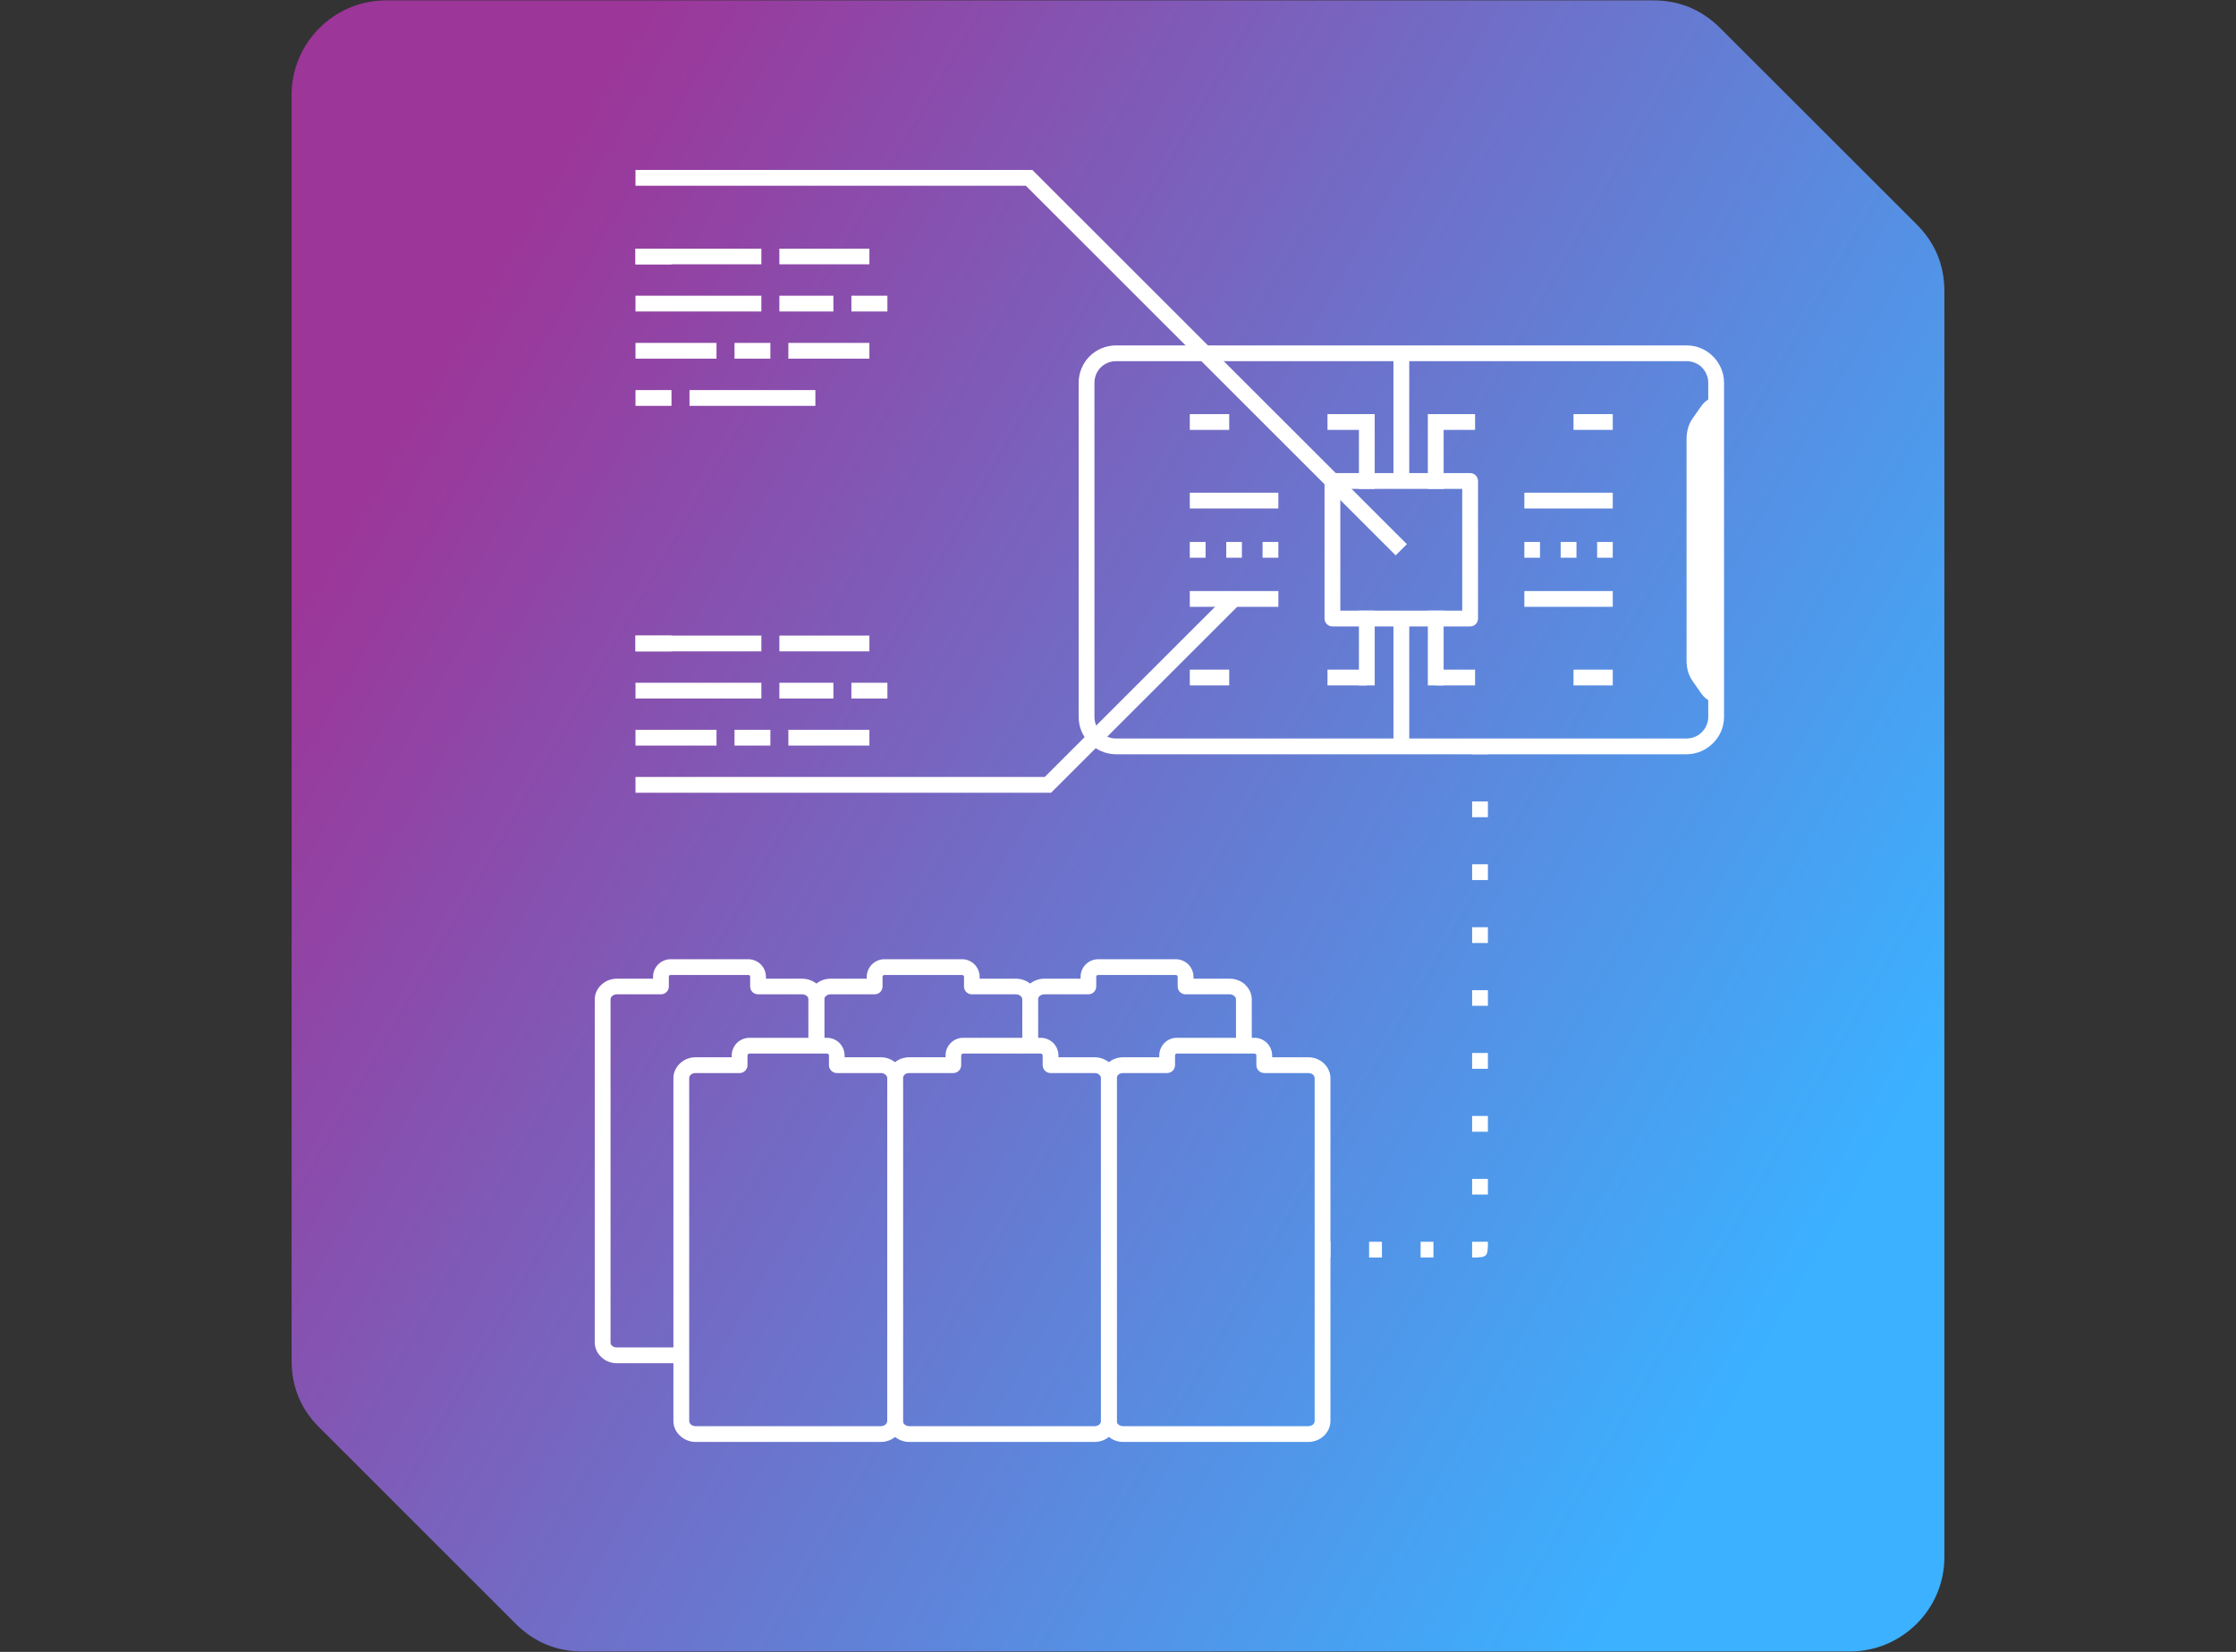 <?xml version="1.0" encoding="UTF-8"?> <svg xmlns="http://www.w3.org/2000/svg" width="444" height="328" viewBox="0 0 444 328" fill="none"><rect x="0" y="0" width="444" height="328" fill="#333333" stroke="none"/><path fill-rule="evenodd" clip-rule="evenodd" d="M328.303 0.076H76.661C66.346 0.076 57.906 8.508 57.906 18.814V270.218C57.906 275.371 59.752 279.821 63.416 283.452L102.421 322.449C106.084 326.079 110.509 327.924 115.696 327.924H367.338C377.653 327.924 386.093 319.521 386.093 309.216V57.811C386.093 52.629 384.247 48.208 380.584 44.548L341.579 5.58C337.915 1.921 333.461 0.076 328.303 0.076Z" fill="url(#paint0_linear_893_82)"></path><path d="M180.548 209.936H187.757V209.585C187.757 208.618 188.138 207.74 188.783 207.096C189.398 206.481 190.277 206.071 191.244 206.071H206.688C207.626 206.071 208.505 206.481 209.15 207.096L209.179 207.125C209.794 207.769 210.175 208.648 210.175 209.585V209.936H217.355C218.527 209.936 219.612 210.375 220.403 211.107C221.223 211.868 221.751 212.922 221.751 214.064V282.163C221.751 283.334 221.223 284.388 220.403 285.149L220.344 285.179C219.582 285.881 218.498 286.32 217.355 286.32H180.548C179.376 286.32 178.292 285.852 177.5 285.12L177.442 285.062C176.651 284.33 176.182 283.305 176.182 282.163V214.064C176.182 212.922 176.68 211.868 177.5 211.107C178.292 210.375 179.376 209.936 180.548 209.936ZM189.31 213.069H180.548C180.196 213.069 179.845 213.186 179.61 213.391C179.435 213.596 179.288 213.83 179.288 214.064V282.163C179.288 282.397 179.405 282.632 179.581 282.807L179.61 282.836C179.845 283.041 180.196 283.188 180.548 283.188H217.355C217.736 283.188 218.058 283.041 218.293 282.866C218.498 282.661 218.615 282.427 218.615 282.163V214.064C218.615 213.83 218.498 213.596 218.293 213.42C218.058 213.186 217.736 213.069 217.355 213.069H208.593C207.743 213.069 207.04 212.366 207.04 211.488V209.585C207.04 209.467 206.981 209.38 206.923 209.321C206.864 209.263 206.776 209.204 206.688 209.204H191.244C191.127 209.204 191.039 209.263 190.981 209.321C190.922 209.38 190.863 209.467 190.863 209.585V211.488C190.863 212.366 190.16 213.069 189.31 213.069Z" fill="white"></path><path d="M223.011 209.936H230.191V209.585C230.191 208.618 230.601 207.74 231.216 207.096C231.832 206.481 232.711 206.071 233.678 206.071H249.122C250.089 206.071 250.939 206.481 251.583 207.096L251.613 207.125C252.228 207.769 252.609 208.648 252.609 209.585V209.936H259.789C260.961 209.936 262.045 210.375 262.836 211.107C263.657 211.868 264.185 212.922 264.185 214.064V282.163C264.185 283.334 263.657 284.388 262.836 285.149L262.807 285.179C262.016 285.881 260.932 286.32 259.789 286.32H223.011C221.839 286.32 220.754 285.852 219.963 285.12L219.905 285.062C219.113 284.33 218.615 283.305 218.615 282.163V214.064C218.615 212.922 219.143 211.868 219.963 211.107C220.754 210.375 221.839 209.936 223.011 209.936ZM231.744 213.069H223.011C222.63 213.069 222.278 213.186 222.073 213.391C221.868 213.596 221.751 213.83 221.751 214.064V282.163C221.751 282.397 221.839 282.632 222.015 282.807L222.073 282.836C222.278 283.041 222.63 283.188 223.011 283.188H259.789C260.17 283.188 260.492 283.041 260.727 282.866C260.932 282.661 261.049 282.427 261.049 282.163V214.064C261.049 213.83 260.932 213.596 260.756 213.42C260.521 213.186 260.17 213.069 259.789 213.069H251.056C250.177 213.069 249.473 212.366 249.473 211.488V209.585C249.473 209.467 249.444 209.38 249.385 209.321C249.327 209.263 249.239 209.204 249.122 209.204H233.678C233.59 209.204 233.473 209.263 233.414 209.321C233.356 209.38 233.326 209.467 233.326 209.585V211.488C233.326 212.366 232.623 213.069 231.744 213.069Z" fill="white"></path><path d="M138.114 209.936H145.294V209.585C145.294 208.618 145.704 207.74 146.32 207.096C146.965 206.481 147.844 206.071 148.782 206.071H164.225C165.192 206.071 166.071 206.481 166.687 207.096L166.716 207.125C167.332 207.769 167.713 208.648 167.713 209.585V209.936H174.922C176.064 209.936 177.149 210.375 177.94 211.107C178.79 211.868 179.288 212.922 179.288 214.064V282.163C179.288 283.334 178.79 284.388 177.94 285.149L177.911 285.179C177.119 285.881 176.064 286.32 174.922 286.32H138.114C136.942 286.32 135.858 285.852 135.067 285.12L135.008 285.062C134.217 284.33 133.719 283.305 133.719 282.163V214.064C133.719 212.922 134.246 211.868 135.067 211.107C135.858 210.375 136.942 209.936 138.114 209.936ZM146.877 213.069H138.114C137.734 213.069 137.411 213.186 137.177 213.391C136.972 213.596 136.854 213.83 136.854 214.064V282.163C136.854 282.397 136.972 282.632 137.147 282.807L137.177 282.836C137.411 283.041 137.734 283.188 138.114 283.188H174.922C175.273 283.188 175.625 283.041 175.83 282.866C176.035 282.661 176.182 282.427 176.182 282.163V214.064C176.182 213.83 176.035 213.596 175.859 213.42C175.625 213.186 175.303 213.069 174.922 213.069H166.159C165.31 213.069 164.606 212.366 164.606 211.488V209.585C164.606 209.467 164.548 209.38 164.489 209.321C164.43 209.263 164.342 209.204 164.225 209.204H148.782C148.694 209.204 148.606 209.263 148.547 209.321C148.488 209.38 148.43 209.467 148.43 209.585V211.488C148.43 212.366 147.727 213.069 146.877 213.069Z" fill="white"></path><path d="M160.533 207.653V198.46C160.533 197.288 161.061 196.234 161.881 195.503C162.672 194.771 163.757 194.331 164.929 194.331H172.109V193.951C172.109 192.985 172.519 192.136 173.134 191.491C173.779 190.877 174.658 190.467 175.596 190.467H191.04C192.007 190.467 192.886 190.877 193.501 191.491L193.531 191.521C194.146 192.165 194.527 193.014 194.527 193.951V194.331H201.736C202.879 194.331 203.963 194.771 204.754 195.473C205.604 196.234 206.102 197.288 206.102 198.46V207.653H202.996V198.46C202.996 198.196 202.879 197.962 202.674 197.786C202.439 197.581 202.117 197.435 201.736 197.435H192.974C192.124 197.435 191.421 196.761 191.421 195.883V193.951C191.421 193.863 191.362 193.775 191.303 193.687C191.245 193.629 191.157 193.599 191.04 193.599H175.596C175.508 193.599 175.42 193.629 175.362 193.687C175.303 193.775 175.244 193.863 175.244 193.951V195.883C175.244 196.761 174.541 197.435 173.691 197.435H164.929C164.548 197.435 164.226 197.581 163.991 197.786C163.786 197.962 163.669 198.196 163.669 198.46V207.653H160.533Z" fill="white"></path><path d="M202.996 207.653V198.46C202.996 197.288 203.494 196.234 204.344 195.473C205.135 194.771 206.22 194.331 207.363 194.331H214.572V193.951C214.572 192.985 214.953 192.136 215.597 191.491C216.213 190.877 217.092 190.467 218.059 190.467H233.503C234.44 190.467 235.32 190.877 235.964 191.491L235.994 191.521C236.609 192.165 236.99 193.014 236.99 193.951V194.331H244.17C245.342 194.331 246.426 194.771 247.217 195.473L247.247 195.532C248.038 196.264 248.565 197.318 248.565 198.46V207.653H245.43V198.46C245.43 198.225 245.313 197.991 245.137 197.815C244.902 197.581 244.551 197.435 244.17 197.435H235.407C234.558 197.435 233.854 196.761 233.854 195.883V193.951C233.854 193.863 233.796 193.775 233.737 193.687C233.678 193.629 233.591 193.599 233.503 193.599H218.059C217.942 193.599 217.854 193.629 217.795 193.687C217.737 193.775 217.678 193.863 217.678 193.951V195.883C217.678 196.761 216.975 197.435 216.125 197.435H207.363C207.011 197.435 206.659 197.581 206.425 197.786C206.249 197.962 206.102 198.196 206.102 198.46V207.653H202.996Z" fill="white"></path><path d="M135.302 270.687H122.495C121.323 270.687 120.239 270.248 119.448 269.516L119.389 269.457C118.598 268.725 118.1 267.671 118.1 266.559V198.46C118.1 197.288 118.627 196.234 119.448 195.503C120.239 194.771 121.323 194.331 122.495 194.331H129.675V193.951C129.675 192.985 130.056 192.136 130.701 191.491C131.316 190.877 132.195 190.467 133.162 190.467H148.606C149.573 190.467 150.423 190.877 151.068 191.491L151.097 191.521C151.712 192.165 152.093 193.014 152.093 193.951V194.331H159.273C160.445 194.331 161.53 194.771 162.321 195.473C163.141 196.234 163.669 197.288 163.669 198.46V207.653H160.533V198.46C160.533 198.196 160.416 197.962 160.24 197.786C160.006 197.581 159.654 197.435 159.273 197.435H150.54C149.661 197.435 148.958 196.761 148.958 195.883V193.951C148.958 193.863 148.928 193.775 148.87 193.687C148.811 193.629 148.694 193.599 148.606 193.599H133.162C133.074 193.599 132.957 193.629 132.899 193.687C132.84 193.775 132.811 193.863 132.811 193.951V195.883C132.811 196.761 132.107 197.435 131.228 197.435H122.495C122.114 197.435 121.763 197.581 121.558 197.786C121.352 197.962 121.235 198.196 121.235 198.46V266.559C121.235 266.793 121.323 267.027 121.499 267.203L121.558 267.232C121.763 267.437 122.114 267.554 122.495 267.554H135.302V270.687Z" fill="white"></path><path d="M262.631 249.695H264.184V246.562H262.631V249.695ZM271.862 249.695V246.562H274.411V249.695H271.862ZM282.089 249.695V246.562H284.639V249.695H282.089ZM292.317 249.695V246.562H295.452C295.452 249.578 295.335 249.695 292.317 249.695ZM295.452 237.194H292.317V234.09H295.452V237.194ZM295.452 224.721H292.317V221.589H295.452V224.721ZM295.452 212.22H292.317V209.087H295.452V212.22ZM295.452 199.719H292.317V196.615H295.452V199.719ZM295.452 187.246H292.317V184.114H295.452V187.246ZM295.452 174.745H292.317V171.612H295.452V174.745ZM295.452 162.273H292.317V159.14H295.452V162.273ZM295.452 149.771H292.317V148.19H295.452V149.771Z" fill="white"></path><path d="M334.897 149.771H221.604C219.582 149.771 217.706 148.922 216.358 147.575L216.299 147.517C214.981 146.17 214.189 144.355 214.189 142.364V75.992C214.189 73.972 215.01 72.098 216.358 70.751C217.706 69.405 219.582 68.585 221.604 68.585H334.897C336.948 68.585 338.794 69.405 340.142 70.751C341.49 72.098 342.34 73.972 342.34 75.992V142.364C342.34 144.384 341.49 146.258 340.142 147.575C338.794 148.922 336.948 149.771 334.897 149.771ZM221.604 146.638H334.897C336.098 146.638 337.153 146.17 337.944 145.379C338.706 144.618 339.205 143.535 339.205 142.364V75.992C339.205 74.821 338.706 73.738 337.944 72.947C337.183 72.186 336.098 71.718 334.897 71.718H221.604C220.431 71.718 219.347 72.186 218.585 72.947C217.794 73.738 217.325 74.821 217.325 75.992V142.364C217.325 143.506 217.765 144.56 218.527 145.321L218.585 145.379C219.347 146.17 220.431 146.638 221.604 146.638Z" fill="white"></path><path d="M263.012 122.836V95.52C263.012 94.642 263.715 93.939 264.594 93.939H291.936C292.786 93.939 293.489 94.642 293.489 95.52V122.836C293.489 123.685 292.786 124.388 291.936 124.388H264.594C263.715 124.388 263.012 123.685 263.012 122.836ZM266.147 97.072V121.255H290.353V97.072H266.147Z" fill="white"></path><path d="M286.661 95.52V97.072H283.525V82.228H286.661V95.52Z" fill="white"></path><path d="M276.697 148.19V122.836H279.833V148.19H276.697Z" fill="white"></path><path d="M276.697 95.52V70.137H279.833V95.52H276.697Z" fill="white"></path><path d="M272.975 95.52V97.072H269.84V82.228H272.975V95.52Z" fill="white"></path><path d="M271.422 85.361H263.598V82.228H271.422V85.361Z" fill="white"></path><path d="M292.903 85.361H285.107V82.228H292.903V85.361Z" fill="white"></path><path d="M283.525 122.836V121.255H286.661V136.098H283.525V122.836Z" fill="white"></path><path d="M269.84 122.836V121.255H272.975V136.098H269.84V122.836Z" fill="white"></path><path d="M271.422 136.098H263.598V132.966H271.422V136.098Z" fill="white"></path><path d="M292.903 136.098H285.107V132.966H292.903V136.098Z" fill="white"></path><path fill-rule="evenodd" clip-rule="evenodd" d="M340.759 139.407V78.92C339.617 78.92 338.649 79.505 337.829 80.618L336.129 83.048C335.309 84.19 334.898 85.595 334.898 87.205V131.151C334.898 132.761 335.309 134.137 336.129 135.279L337.829 137.709C338.649 138.851 339.617 139.407 340.759 139.407Z" fill="white"></path><path d="M302.691 117.361H320.245V120.494H302.691V117.361Z" fill="white"></path><path d="M302.691 97.833H320.245V100.966H302.691V97.833Z" fill="white"></path><path d="M317.139 110.745V107.612H320.245V110.745H317.139Z" fill="white"></path><path d="M309.9 110.745V107.612H313.036V110.745H309.9Z" fill="white"></path><path d="M302.691 110.745V107.612H305.798V110.745H302.691Z" fill="white"></path><path d="M236.258 117.361H253.841V120.494H236.258V117.361Z" fill="white"></path><path d="M236.258 97.833H253.841V100.966H236.258V97.833Z" fill="white"></path><path d="M239.393 107.612V110.745H236.258V107.612H239.393Z" fill="white"></path><path d="M246.602 107.612V110.745H243.496V107.612H246.602Z" fill="white"></path><path d="M253.841 107.612V110.745H250.705V107.612H253.841Z" fill="white"></path><path d="M244.082 136.098H236.258V132.966H244.082V136.098Z" fill="white"></path><path d="M244.082 85.361H236.258V82.228H244.082V85.361Z" fill="white"></path><path d="M320.244 136.098H312.449V132.966H320.244V136.098Z" fill="white"></path><path d="M320.244 85.361H312.449V82.228H320.244V85.361Z" fill="white"></path><path d="M277.138 110.276L203.699 36.878H126.188V33.745H204.989L279.365 108.051L277.138 110.276Z" fill="white"></path><path d="M246.133 120.026L208.71 157.413H126.188V154.28H207.45L243.935 117.83L246.133 120.026Z" fill="white"></path><path d="M126.188 68.088H142.276V71.221H126.188V68.088Z" fill="white"></path><path d="M126.188 58.719H151.185V61.851H126.188V58.719Z" fill="white"></path><path d="M154.76 58.719H165.485V61.851H154.76V58.719Z" fill="white"></path><path d="M156.547 68.088H172.635V71.221H156.547V68.088Z" fill="white"></path><path d="M145.852 68.088H152.973V71.221H145.852V68.088Z" fill="white"></path><path d="M126.188 49.379H133.338V52.482H126.188V49.379Z" fill="white"></path><path d="M169.061 58.719H176.211V61.851H169.061V58.719Z" fill="white"></path><path d="M126.188 49.379H151.185V52.482H126.188V49.379Z" fill="white"></path><path d="M136.912 77.456H161.909V80.589H136.912V77.456Z" fill="white"></path><path d="M154.76 49.379H172.636V52.482H154.76V49.379Z" fill="white"></path><path d="M126.188 77.456H133.338V80.589H126.188V77.456Z" fill="white"></path><path d="M126.188 144.911H142.276V148.044H126.188V144.911Z" fill="white"></path><path d="M126.188 135.571H151.185V138.704H126.188V135.571Z" fill="white"></path><path d="M154.76 135.571H165.485V138.704H154.76V135.571Z" fill="white"></path><path d="M156.547 144.911H172.635V148.044H156.547V144.911Z" fill="white"></path><path d="M145.852 144.911H152.973V148.044H145.852V144.911Z" fill="white"></path><path d="M126.188 126.203H133.338V129.336H126.188V126.203Z" fill="white"></path><path d="M169.061 135.571H176.211V138.704H169.061V135.571Z" fill="white"></path><path d="M126.188 126.203H151.185V129.336H126.188V126.203Z" fill="white"></path><path d="M154.76 126.203H172.636V129.336H154.76V126.203Z" fill="white"></path><defs><linearGradient id="paint0_linear_893_82" x1="79.885" y1="82.053" x2="363.951" y2="246.209" gradientUnits="userSpaceOnUse"><stop stop-color="#9C3699"></stop><stop offset="1" stop-color="#3BB1FF"></stop></linearGradient></defs></svg> 